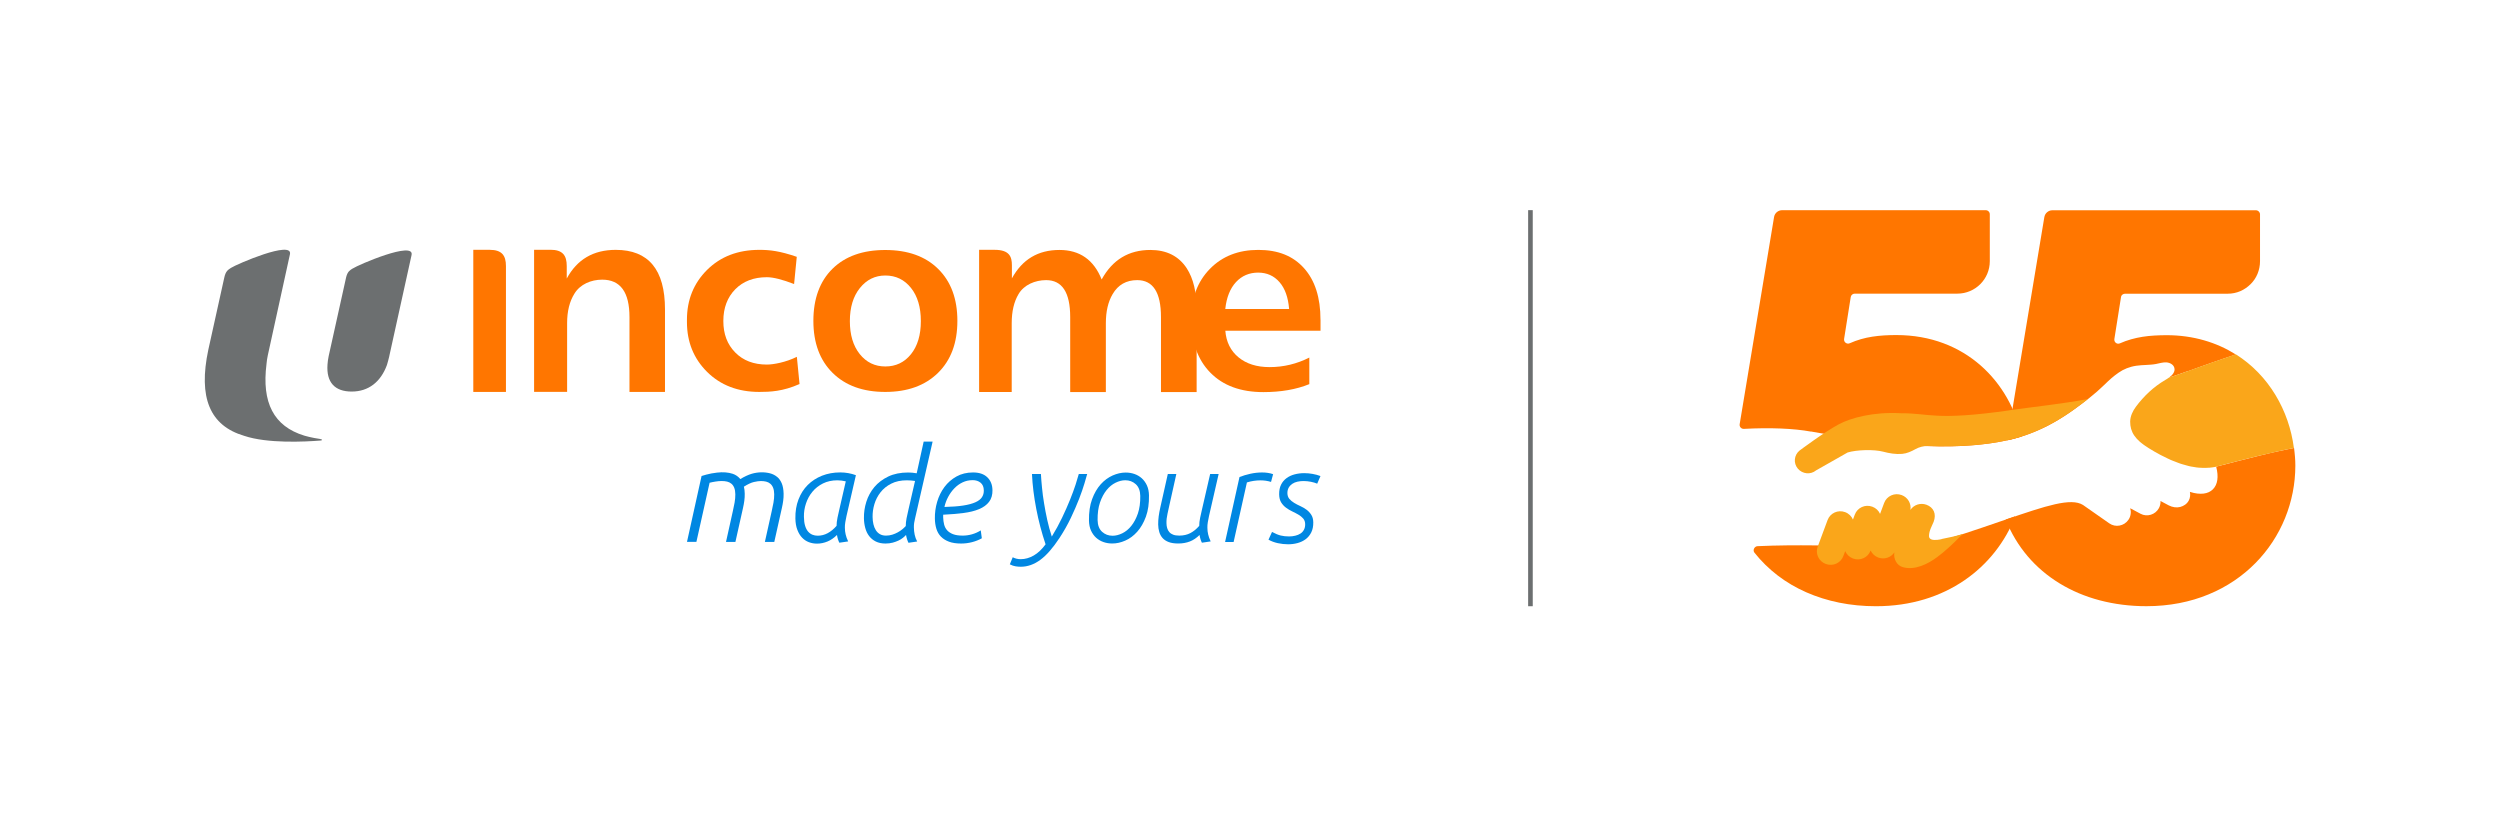 <?xml version="1.0" encoding="UTF-8"?>
<svg xmlns="http://www.w3.org/2000/svg" version="1.1" viewBox="0 0 542 177">
  <!-- Generator: Adobe Illustrator 29.0.1, SVG Export Plug-In . SVG Version: 2.1.0 Build 192)  -->
  <defs>
    <style>
      .st0 {
        fill: #faa61a;
      }

      .st1 {
        fill: #0087e2;
      }

      .st2 {
        fill: #6c6f70;
      }

      .st3 {
        fill: #ff7600;
      }

      .st4 {
        display: none;
      }

      .st5 {
        fill: #b5b7b7;
      }
    </style>
  </defs>
  <g id="Layer_1">
    <g>
      <rect class="st2" x="331.3" y="45.56" width="1" height="85.87"/>
      <g>
        <path class="st3" d="M475.62,101.24c-.35-.06-.7-.11-1.07-.19.37.09.72.14,1.07.19Z"/>
        <path class="st3" d="M477.32,101.42c-.36-.02-.72-.03-1.1-.08.39.05.75.07,1.1.08Z"/>
        <path class="st3" d="M473.71,100.82c-.34-.09-.67-.17-1.03-.29.36.12.69.2,1.03.29Z"/>
        <path class="st3" d="M480.47,101.2c.29,1.07.36,2.04.24,2.87s-.45,1.51-.95,2.01-1.18.83-2.02.93-1.83,0-2.97-.37c.03.16.06.32.06.48s0,.32-.02.48-.05.32-.1.47-.11.31-.19.45c-.19.36-.46.66-.78.89s-.68.4-1.07.5-.81.12-1.23.06-.85-.19-1.25-.4l-.45-.24-.45-.24-.45-.24-.45-.24c0,.13,0,.26,0,.39s-.03.26-.06.39-.07.26-.11.39-.1.25-.17.38c-.2.36-.45.66-.75.9s-.64.42-1,.53-.74.15-1.12.12-.76-.14-1.11-.33l-.56-.3-.56-.3-.56-.3-.56-.3c.06.21.1.42.12.64s0,.44-.03.65-.09.43-.17.64-.19.41-.33.61c-.24.33-.53.61-.85.81s-.68.34-1.06.41-.75.07-1.13-.01-.74-.23-1.07-.46l-1.43-1-1.43-1-1.43-1-1.43-1c-.65-.4-1.47-.6-2.48-.61s-2.2.15-3.58.46-2.96.76-4.74,1.33-3.76,1.24-5.95,1.99c1.17,2.96,2.77,5.61,4.74,7.93,1.97,2.32,4.3,4.29,6.93,5.9s5.56,2.85,8.72,3.68,6.55,1.27,10.1,1.27c5,0,9.53-.92,13.49-2.56,3.97-1.63,7.38-3.97,10.17-6.8s4.95-6.15,6.41-9.74,2.23-7.46,2.23-11.38c0-.32,0-.64-.02-.96s-.03-.64-.06-.96-.05-.64-.09-.95-.07-.64-.11-.95c-1.26.24-2.51.51-3.8.79s-2.61.6-3.99.94-2.83.7-4.38,1.1-3.19.82-4.96,1.28c.02,0,.04,0,.07-.01s.04,0,.07,0,.04,0,.07,0,.04,0,.06-.01Z"/>
        <path class="st3" d="M480.2,101.24c-.37.07-.76.12-1.17.16.41-.04.8-.09,1.17-.16Z"/>
        <path class="st3" d="M471.59,100.1c-.32-.12-.63-.23-.96-.38.34.15.64.25.96.38Z"/>
        <path class="st3" d="M478.85,101.41c-.36.03-.74.04-1.14.04.4,0,.77,0,1.14-.04Z"/>
        <path class="st3" d="M474.41,80.43c-.36.13-.72.26-1.08.38s-.71.25-1.05.37-.69.24-1.03.35-.68.23-1.02.34c.19-.14.37-.29.54-.45s.31-.33.42-.51.19-.37.23-.56.03-.4-.03-.62c-.05-.18-.14-.34-.25-.48s-.26-.26-.42-.36-.34-.18-.52-.23-.37-.09-.56-.1c-.19,0-.37,0-.56.02s-.37.05-.56.09-.37.08-.55.12-.37.08-.55.12c-.35.07-.7.11-1.06.14s-.71.05-1.07.07-.71.03-1.07.06-.71.06-1.06.11c-.76.11-1.44.3-2.08.55s-1.22.57-1.77.95-1.08.79-1.6,1.24-1.02.94-1.55,1.45c-.5.48-1.01.96-1.54,1.42s-1.07.91-1.62,1.35-1.11.87-1.67,1.29-1.12.83-1.69,1.24c-1.51,1.09-2.96,2.01-4.34,2.79s-2.68,1.41-3.9,1.92-2.35.92-3.4,1.24-1.99.56-2.83.74h0s0,0,0,0h0s0,0,0,0l2.01-12.1,2.01-12.1,2.01-12.1,2.01-12.1c.04-.21.11-.41.21-.59s.23-.33.39-.47.33-.23.52-.31.4-.11.61-.11h44.15c.12,0,.24.02.34.07s.2.11.28.19.14.17.19.28.07.22.07.34v10.18c0,.97-.2,1.89-.55,2.74s-.87,1.6-1.51,2.23-1.39,1.15-2.23,1.51-1.77.55-2.74.55h-22.25c-.11,0-.21.02-.31.06s-.18.09-.26.15-.14.15-.19.23-.09.19-.1.3l-.36,2.27-1.08,6.81c-.03.17,0,.33.05.47s.15.26.27.36.26.16.41.18.31,0,.47-.07c.81-.36,1.62-.65,2.44-.88s1.64-.41,2.47-.54,1.68-.22,2.55-.27,1.76-.08,2.67-.08c1.46,0,2.87.1,4.23.29s2.66.47,3.91.83,2.45.8,3.59,1.31,2.23,1.1,3.26,1.75c-.8.27-1.61.55-2.44.83s-1.67.58-2.53.88-1.73.61-2.63.93-1.8.64-2.72.98Z"/>
        <path class="st3" d="M469.17,99.02c-.28-.14-.54-.25-.83-.41.29.16.55.27.83.41Z"/>
        <path class="st0" d="M479.03,101.4c-.06,0-.13,0-.19,0,.06,0,.13,0,.19,0Z"/>
        <path class="st0" d="M470.62,99.73c-.46-.2-.96-.46-1.45-.7.49.24.99.5,1.45.7Z"/>
        <polygon class="st0" points="480.2 101.24 480.2 101.24 480.2 101.24 480.2 101.24"/>
        <path class="st0" d="M477.71,101.45c-.12,0-.26-.02-.39-.02.13,0,.26.02.39.02Z"/>
        <path class="st0" d="M470.23,81.87c-.27.2-.56.38-.83.54.27-.16.56-.34.83-.54h0Z"/>
        <path class="st0" d="M474.55,101.05c-.27-.06-.56-.15-.83-.23.28.08.57.17.83.23Z"/>
        <path class="st0" d="M472.69,100.52c-.35-.12-.73-.28-1.1-.42.37.14.75.3,1.1.42Z"/>
        <path class="st0" d="M468.34,98.62c-.8-.43-1.63-.91-2.51-1.46.88.55,1.71,1.03,2.51,1.46Z"/>
        <path class="st0" d="M476.22,101.34c-.19-.02-.4-.07-.6-.1.2.03.41.08.6.1Z"/>
        <path class="st0" d="M484.73,76.81c-1.59.54-3.25,1.11-4.97,1.71s-3.5,1.24-5.35,1.9c-.73.26-1.44.51-2.13.75s-1.38.47-2.05.69c-.14.1-.27.19-.41.28s-.28.17-.41.25c-1.24.73-2.4,1.59-3.46,2.57s-2.02,2.05-2.88,3.21c-.35.47-.66.99-.88,1.53s-.36,1.11-.37,1.7c0,1.11.25,2.09.89,3.03s1.64,1.82,3.12,2.72c.44.27.87.53,1.28.77s.83.47,1.23.68c.15.08.28.14.42.21s.27.13.41.2c.25.12.49.25.74.37s.48.23.71.33c.17.07.33.14.49.2s.32.12.48.18c.18.07.37.15.56.22s.37.14.54.2c.18.06.35.11.52.16s.34.09.51.14c.14.04.28.08.42.12s.28.08.41.11c.19.04.37.08.54.11s.35.06.53.09c.1.02.2.04.3.05s.2.04.3.05c.19.02.38.04.56.05s.36.02.54.03c.06,0,.13,0,.19.01s.13,0,.19,0c.2,0,.39,0,.58,0s.37-.02.56-.03c.03,0,.06,0,.09,0s.06,0,.09,0c.21-.02.41-.04.6-.07s.38-.06.57-.09c0,0,0,0,0,0s0,0,0,0c3.55-.92,6.57-1.71,9.34-2.38s5.28-1.25,7.79-1.73c-.53-4.07-1.88-8.02-4.01-11.52-2.12-3.5-5.01-6.54-8.59-8.8Z"/>
        <path class="st3" d="M392.63,93.55c7.16,1.35,14.83,2.54,22.29,3.02,7.46.47,14.72.22,21.05-1.3.36-.09.73-.18,1.12-.29s.79-.23,1.21-.36c-1.28-5.89-4.32-11.39-8.92-15.41-4.6-4.02-10.75-6.57-18.24-6.57-1.83,0-3.55.09-5.22.35s-3.29.71-4.91,1.43c-.31.14-.64.07-.88-.11s-.38-.49-.33-.83l.72-4.54.72-4.54c.03-.21.14-.4.3-.53s.35-.21.57-.21h22.25c1.94,0,3.7-.79,4.97-2.06s2.06-3.03,2.06-4.97v-10.18c0-.24-.1-.46-.26-.62s-.38-.26-.62-.26h-44.15c-.43,0-.83.16-1.14.42s-.53.63-.6,1.05l-3.73,22.46-3.73,22.46c-.05.28.04.54.21.73s.42.3.7.29c2.8-.15,5.5-.18,7.96-.08s4.7.32,6.58.67Z"/>
        <path class="st3" d="M421.62,117.04c-2.14.67-4.66,1.04-7.52,1.23s-6.04.21-9.5.16-7.19-.15-11.13-.19-8.11-.03-12.43.17c-.18,0-.33.07-.46.16s-.23.22-.3.36-.1.3-.09.45.07.31.18.45c1.47,1.85,3.16,3.5,5.04,4.94s3.96,2.66,6.19,3.64,4.63,1.74,7.16,2.25,5.18.77,7.94.77c3.8,0,7.32-.53,10.53-1.5s6.11-2.38,8.67-4.13,4.78-3.85,6.62-6.19,3.32-4.93,4.39-7.68c-1.05.36-2.15.74-3.31,1.14s-2.37.82-3.65,1.25-2.6.88-3.99,1.33-2.84.92-4.35,1.39Z"/>
        <path class="st0" d="M420.98,116.87c-.14.04-.27.07-.39.09-.19.04-.38.06-.57.08,0,0-.01,0-.02,0,0,0,0,0,0,0-.95.1-1.79-.06-1.79-.82,0-1.2.71-2.32,1-3.08.66-1.73-.01-3.14-1.55-3.71-1.31-.48-2.74.01-3.48,1.11.22-1.35-.55-2.71-1.9-3.21-1.54-.57-3.24.2-3.8,1.72l-.88,2.36c-.31-.7-.9-1.27-1.68-1.56-1.54-.57-3.24.2-3.8,1.72l-.4,1.07c-.31-.72-.9-1.31-1.7-1.61-1.54-.57-3.24.2-3.8,1.72l-2.14,5.76c-.57,1.51.22,3.2,1.76,3.76,1.54.57,3.24-.2,3.8-1.72l.4-1.07c.31.72.9,1.31,1.7,1.61,1.54.57,3.24-.2,3.8-1.72v-.03c.33.69.91,1.26,1.68,1.54,1.31.48,2.74-.01,3.48-1.11-.23,1.38.51,2.84,1.9,3.21,2.58.69,5.34-.69,7.37-2.19,1.81-1.34,3.45-2.91,5.03-4.51.16-.16.39-.34.63-.52-1.53.44-2.97.77-4.65,1.09Z"/>
        <path class="st0" d="M435.58,88.97c-8.07,1.15-12.39,1.3-15.46,1.16s-4.91-.56-8.02-.54c0,0,0,0,0,0s0,0,0,0c-2.97-.17-5.69.08-7.98.55s-4.18,1.15-5.48,1.85c-1.6.86-3.73,2.28-5.45,3.49s-3.05,2.2-3.05,2.2c-.6.49-.94,1.17-1.01,1.88s.14,1.44.64,2.04c.5.59,1.19.93,1.91,1s1.46-.14,2.06-.63c0,0,1.28-.73,2.77-1.57s3.2-1.81,4.05-2.3c.94-.29,2.37-.47,3.81-.51s2.9.07,3.88.33c.67.18,1.36.33,2.05.42s1.39.12,2.09.06c.53-.05,1.03-.18,1.51-.37s.95-.42,1.41-.68c.39-.21.81-.38,1.25-.49s.89-.17,1.33-.17c3.21.12,6.36.09,9.4-.13s5.96-.64,8.71-1.3c1.68-.4,3.7-1.02,6-2.04s4.89-2.45,7.69-4.48c.5-.36,1-.73,1.49-1.1s.99-.75,1.48-1.13c-2.99.56-5.77.95-8.55,1.32s-5.55.7-8.51,1.12Z"/>
      </g>
      <g>
        <path class="st2" d="M76.44,58.22c-.58.38-1.08.63-1.39,1.86l-3.79,17.1c-.14.66-.22,1.28-.26,1.86-.27,3.85,1.58,5.85,5.24,5.85s6.29-2.08,7.65-5.76c0-.02,0-.03.01-.04.17-.58.34-1.18.48-1.79,0-.03.02-.07.02-.11l4.83-21.91c.66-3.11-11.52,2.11-12.79,2.95M69.38,95.17c.52.07.61.3.11.34-3.42.27-11.51.68-16.55-1.02h0c-7.48-2.21-9.97-8.33-7.78-18.65l3.46-15.64c.31-1.46.84-1.71,1.45-2.12,1.28-.83,13.46-6.07,12.79-2.96l-4.8,21.91c-.14.66-.23,1.27-.28,1.85v.02c-1.07,8.41,1.58,13.52,8.18,15.54.09.02.19.04.29.08.26.07.54.14.82.21.62.15,1.39.3,2.29.43"/>
        <g>
          <path class="st3" d="M109.69,84.97h-7.08v-30.81h3.55c2.63,0,3.53,1.21,3.53,3.52v27.29Z"/>
          <path class="st3" d="M133.49,54.17c7.12,0,10.68,4.3,10.68,12.91v17.89h-7.7v-16.23c0-5.41-1.97-8.11-5.92-8.11-2.41,0-4.78,1.01-6,3.01-1.07,1.7-1.6,3.83-1.6,6.4v14.92h-7.16v-30.81h3.55c2.63,0,3.53,1.21,3.53,3.52v2.72c2.24-4.15,5.78-6.22,10.62-6.22"/>
          <path class="st3" d="M173.33,83.26c-3.61,1.61-6.43,1.71-8.7,1.71-4.64,0-8.41-1.45-11.33-4.34-2.91-2.89-4.37-6.5-4.37-10.81v-.5c0-4.31,1.46-7.92,4.37-10.81,2.92-2.89,6.69-4.34,11.33-4.34,2.27,0,4.41.24,8.11,1.51l-.58,5.9c-2.55-.98-4.52-1.48-5.9-1.48-2.86,0-5.14.88-6.86,2.62-1.69,1.73-2.58,4.01-2.58,6.87,0,2.85.86,5.08,2.58,6.83,1.72,1.75,4,2.62,6.86,2.62,1.39,0,4.09-.48,6.5-1.68l.58,5.9Z"/>
          <path class="st3" d="M219.35,84.99h-7.08v-30.83h3.35c3.26,0,3.76,1.53,3.76,3.35v2.84c2.25-4.1,5.65-6.16,10.31-6.16,4.4,0,7.44,2.13,9.15,6.4,2.34-4.27,5.86-6.4,10.56-6.4,3.52,0,6.16,1.33,7.89,3.98,1.43,2.22,2.14,5.18,2.14,8.9v17.93h-7.73v-16.26c0-5.34-1.72-8.01-5.15-8.01-2.37,0-4.15,1.01-5.33,3.03-.98,1.66-1.47,3.76-1.47,6.29v14.95h-7.73v-16.26c0-5.34-1.74-8.01-5.22-8.01-2.37,0-4.8,1.01-5.98,3.03-.99,1.66-1.48,3.76-1.48,6.29v14.95Z"/>
          <path class="st3" d="M286.29,69.32v2.38h-20.64c.19,2.44,1.15,4.36,2.86,5.77,1.71,1.41,3.96,2.12,6.73,2.12,3.05,0,5.92-.7,8.62-2.07v5.76c-2.85,1.16-6.18,1.73-9.96,1.73-4.9,0-8.74-1.4-11.5-4.22-2.76-2.81-4.14-6.71-4.14-11.68,0-4.43,1.33-8.03,4.02-10.79,2.68-2.76,6.19-4.14,10.51-4.14s7.56,1.32,9.93,3.97c2.37,2.65,3.56,6.37,3.56,11.16M279.48,66.99c-.2-2.51-.89-4.46-2.09-5.83-1.19-1.37-2.74-2.06-4.63-2.06s-3.53.68-4.8,2.06c-1.27,1.37-2.05,3.32-2.32,5.83h13.83Z"/>
          <path class="st3" d="M191.92,54.2c4.87,0,8.7,1.36,11.47,4.1,2.78,2.74,4.17,6.48,4.17,11.26s-1.4,8.53-4.2,11.28c-2.8,2.75-6.61,4.13-11.44,4.13s-8.63-1.38-11.41-4.13c-2.78-2.75-4.17-6.51-4.17-11.28s1.38-8.57,4.14-11.29c2.76-2.71,6.57-4.07,11.44-4.07M191.95,59.73c-2.24,0-4.08.91-5.53,2.72-1.45,1.81-2.17,4.2-2.17,7.17s.71,5.35,2.14,7.14c1.43,1.79,3.28,2.69,5.55,2.69s4.13-.88,5.56-2.66c1.42-1.77,2.14-4.16,2.14-7.17s-.71-5.41-2.14-7.2c-1.43-1.79-3.28-2.69-5.56-2.69"/>
        </g>
        <g>
          <path class="st1" d="M275.79,115.33c.71.38,1.33.64,1.87.77.53.13,1.13.2,1.8.2.47,0,.93-.05,1.36-.16.43-.1.81-.26,1.13-.47.32-.21.57-.48.75-.83.18-.34.27-.74.26-1.2,0-.49-.15-.9-.43-1.23-.28-.32-.63-.6-1.04-.84-.41-.24-.86-.47-1.34-.7-.48-.23-.93-.49-1.34-.8-.41-.3-.76-.68-1.05-1.14-.28-.46-.43-1.04-.44-1.77-.01-.82.13-1.51.42-2.09.29-.58.69-1.05,1.2-1.42.51-.37,1.09-.64,1.75-.81.66-.17,1.34-.26,2.05-.26.61,0,1.21.05,1.81.16.6.1,1.18.26,1.73.47l-.71,1.65c-.4-.17-.86-.31-1.37-.41-.51-.1-1.05-.16-1.6-.16-.46,0-.9.05-1.32.14-.43.1-.8.25-1.12.47-.32.22-.58.49-.77.83-.19.33-.29.74-.28,1.21s.15.9.43,1.23c.28.32.62.61,1.03.85.4.25.85.48,1.34.7.49.22.93.48,1.34.78s.75.67,1.03,1.1c.28.43.43.97.44,1.64.01.84-.13,1.56-.43,2.17-.3.61-.71,1.1-1.21,1.48-.51.38-1.09.66-1.75.84-.66.18-1.34.27-2.05.27-.74,0-1.48-.08-2.23-.24-.74-.16-1.42-.41-2.04-.76l.77-1.68Z"/>
          <path class="st1" d="M181.97,117.66c-.12-.23-.22-.49-.31-.78-.09-.29-.16-.59-.2-.9-.65.65-1.35,1.12-2.07,1.42-.73.3-1.48.46-2.26.46-.61,0-1.19-.1-1.75-.31-.56-.21-1.05-.53-1.47-.97-.43-.44-.77-1-1.04-1.7-.27-.69-.41-1.51-.43-2.46-.03-1.52.2-2.9.67-4.13.47-1.23,1.14-2.28,2.01-3.15.87-.86,1.9-1.53,3.1-2.01,1.2-.47,2.51-.71,3.94-.71,1.18,0,2.31.2,3.4.6l-2.04,8.86c-.11.47-.19.92-.26,1.34-.07.42-.1.82-.09,1.2,0,.51.06,1,.17,1.45.1.46.28.96.54,1.51l-1.9.28ZM183.39,104.36c-.34-.08-.66-.13-.95-.17-.29-.04-.58-.06-.89-.06-1.18,0-2.22.23-3.13.68-.91.46-1.67,1.05-2.28,1.79-.62.74-1.08,1.59-1.4,2.54-.32.95-.47,1.92-.45,2.91.01.78.1,1.43.26,1.95.16.52.38.94.65,1.25.27.31.59.54.94.68.35.14.73.21,1.13.21.78,0,1.51-.19,2.19-.56.68-.37,1.32-.9,1.91-1.58,0-.51.06-1.1.2-1.77.14-.66.27-1.26.4-1.79l1.4-6.1Z"/>
          <path class="st1" d="M196.95,117.66c-.1-.19-.2-.44-.3-.75-.1-.31-.17-.62-.22-.93-.17.19-.39.39-.66.61s-.59.42-.97.6c-.38.18-.8.33-1.27.46-.47.12-.99.19-1.56.19-.81,0-1.51-.15-2.1-.44-.58-.29-1.06-.69-1.44-1.18-.38-.49-.66-1.08-.84-1.75-.18-.67-.28-1.38-.29-2.12-.02-1.2.15-2.38.52-3.56.37-1.18.95-2.24,1.73-3.18.79-.94,1.79-1.7,3.01-2.29,1.22-.59,2.67-.88,4.33-.88.61,0,1.22.06,1.85.17l1.51-6.87h1.94l-3.81,16.67c-.09.34-.15.67-.2,1-.04.32-.06.64-.05.94,0,.55.07,1.07.17,1.57.1.49.28.99.54,1.48l-1.91.28ZM198.38,104.27c-.27-.04-.56-.07-.88-.1-.32-.03-.62-.04-.88-.04-1.32,0-2.46.24-3.41.73-.95.48-1.72,1.11-2.32,1.88-.6.77-1.04,1.62-1.32,2.56-.28.94-.41,1.87-.39,2.78,0,.57.07,1.1.18,1.58.11.48.29.91.52,1.28.23.37.53.66.9.87.36.21.8.31,1.31.31.47,0,.92-.07,1.35-.2.42-.13.82-.3,1.18-.5.37-.2.7-.42,1-.67.3-.25.55-.48.75-.71,0-.49.05-1.05.17-1.67.12-.62.26-1.26.42-1.92l1.42-6.18Z"/>
          <path class="st1" d="M215.17,106.21c.02,1.06-.23,1.93-.74,2.59-.51.67-1.23,1.19-2.17,1.58-.93.39-2.06.67-3.38.84-1.32.17-2.78.29-4.4.37v.6c.02.55.09,1.06.21,1.54.12.47.34.89.65,1.24.31.35.74.63,1.28.84.55.21,1.24.31,2.1.31.66,0,1.33-.09,2-.28.67-.19,1.31-.47,1.91-.85l.23,1.71c-.64.36-1.35.64-2.12.84-.78.2-1.56.3-2.36.3-1.04,0-1.93-.13-2.64-.4-.72-.27-1.3-.64-1.76-1.11-.45-.47-.78-1.04-.98-1.71-.2-.66-.31-1.4-.32-2.19-.02-1.22.14-2.42.49-3.62.35-1.2.88-2.27,1.58-3.22.71-.95,1.58-1.71,2.62-2.29s2.24-.87,3.59-.87,2.36.35,3.08,1.04c.72.69,1.1,1.61,1.12,2.75ZM210.83,104.1c-.76,0-1.47.16-2.13.47-.66.31-1.25.74-1.77,1.27-.52.53-.97,1.15-1.35,1.85-.38.7-.65,1.44-.83,2.22,1.61-.04,2.97-.14,4.07-.31,1.1-.17,1.98-.41,2.65-.71.67-.3,1.14-.67,1.42-1.1s.41-.92.4-1.47c-.01-.74-.25-1.3-.7-1.67-.45-.37-1.04-.56-1.76-.56Z"/>
          <path class="st1" d="M219.53,120.8c.52.28,1.1.43,1.75.43.97,0,1.92-.27,2.84-.8.92-.53,1.77-1.34,2.56-2.42-.85-2.53-1.52-5.09-2.02-7.69-.5-2.6-.82-5.12-.93-7.55h1.94c.05.91.13,1.91.24,2.99.1,1.08.25,2.21.45,3.39.19,1.18.42,2.38.69,3.6.27,1.23.6,2.42.98,3.58.83-1.35,1.57-2.71,2.23-4.09.66-1.38,1.23-2.67,1.72-3.89.49-1.22.89-2.31,1.21-3.29.31-.98.54-1.74.69-2.29h1.82c-.11.4-.3,1.08-.59,2.04s-.67,2.08-1.16,3.35c-.49,1.27-1.09,2.64-1.79,4.12-.7,1.47-1.52,2.91-2.44,4.32-1.43,2.18-2.82,3.78-4.17,4.77-1.35,1-2.77,1.5-4.25,1.5-.34,0-.71-.03-1.11-.09-.4-.06-.82-.2-1.26-.43l.63-1.54Z"/>
          <path class="st1" d="M249.1,107.38c.03,1.79-.19,3.33-.67,4.64-.48,1.31-1.11,2.4-1.88,3.26-.77.86-1.64,1.51-2.59,1.92-.95.42-1.89.63-2.82.63-.67,0-1.3-.1-1.9-.31-.6-.21-1.13-.52-1.6-.94-.46-.42-.83-.94-1.11-1.55-.28-.62-.42-1.33-.44-2.15-.03-1.79.19-3.33.67-4.64.48-1.31,1.11-2.39,1.88-3.25.77-.85,1.64-1.49,2.59-1.91.95-.42,1.89-.63,2.82-.63.66,0,1.3.1,1.9.31.6.21,1.13.52,1.6.94.46.42.83.94,1.11,1.55.28.62.42,1.32.44,2.12ZM237.96,112.76c.02,1.12.35,1.97.98,2.54s1.39.85,2.27.85c.68,0,1.38-.18,2.1-.53.72-.35,1.37-.88,1.95-1.6s1.06-1.61,1.43-2.69c.37-1.08.54-2.36.52-3.82-.02-1.12-.35-1.97-.98-2.54s-1.39-.85-2.27-.85c-.68,0-1.38.18-2.1.53-.72.35-1.37.88-1.95,1.6s-1.06,1.61-1.43,2.69c-.37,1.08-.54,2.36-.52,3.82Z"/>
          <path class="st1" d="M255.44,117.83c-.82,0-1.5-.1-2.06-.31-.55-.21-1-.5-1.33-.87s-.57-.81-.72-1.31-.23-1.05-.24-1.64c0-.55.03-1.13.11-1.75.08-.62.2-1.24.34-1.87l1.64-7.32h1.85l-1.45,6.5c-.14.67-.29,1.36-.46,2.09-.17.73-.25,1.43-.23,2.09,0,.38.06.73.15,1.05.09.32.24.61.46.86.21.25.49.44.84.57.34.13.78.2,1.32.2.91,0,1.71-.18,2.4-.54.69-.36,1.33-.88,1.93-1.57,0-.51.06-1.1.2-1.77.14-.66.27-1.26.4-1.79l1.77-7.69h1.84l-2.09,9.12c-.11.47-.19.92-.26,1.34-.07.42-.1.82-.09,1.2,0,.51.06,1,.17,1.45.1.46.28.96.54,1.51l-1.9.28c-.12-.23-.22-.49-.31-.78s-.16-.59-.2-.9c-.65.65-1.35,1.12-2.1,1.41-.75.29-1.57.44-2.49.44Z"/>
          <path class="st1" d="M268.72,103.42c.72-.28,1.5-.52,2.36-.71.86-.19,1.71-.28,2.54-.28.44,0,.85.03,1.25.09.4.06.78.15,1.14.28l-.45,1.68c-.74-.23-1.51-.34-2.28-.34-.49,0-.99.04-1.48.11s-.98.19-1.47.34l-2.88,12.91h-1.85l3.12-14.07Z"/>
          <path class="st1" d="M168.42,103.35c-.43-.35-.94-.6-1.5-.74-1.17-.3-2.58-.3-3.97.11-.7.21-1.53.59-2.45,1.14-.44-.54-1-.92-1.64-1.14-.98-.32-2.1-.41-3.4-.26-.41.05-.82.11-1.22.18-.4.08-.78.16-1.13.26-.36.1-.68.19-.96.28l-.05.02-3.16,14.28h2.04l2.86-12.82c.39-.1.82-.19,1.29-.26.94-.15,1.79-.16,2.51.01.34.08.65.23.92.45.26.21.47.51.62.88.15.37.23.85.24,1.42s-.05,1.18-.16,1.82c-.12.65-.25,1.28-.39,1.89l-1.47,6.62h2.04l1.64-7.34c.12-.53.22-1.06.29-1.58.07-.52.1-1.04.09-1.53,0-.54-.07-1.06-.18-1.53.84-.53,1.56-.87,2.16-1.01.62-.14,1.13-.21,1.51-.21.4,0,.79.04,1.13.12.34.08.65.23.91.45.26.21.47.51.62.88.15.37.23.85.24,1.42s-.05,1.18-.16,1.82c-.12.64-.25,1.27-.39,1.89l-1.47,6.62h2.04l1.64-7.34c.12-.53.22-1.06.29-1.58.07-.52.1-1.04.09-1.53-.02-.91-.16-1.68-.41-2.27-.26-.6-.61-1.08-1.04-1.42Z"/>
        </g>
      </g>
    </g>
  </g>
  <g id="safe_space" class="st4">
    <path class="st5" d="M32.04,57.52c-.58.38-1.08.63-1.39,1.86l-3.79,17.1c-.14.67-.22,1.28-.26,1.86-.27,3.85,1.58,5.85,5.24,5.85s6.29-2.08,7.65-5.76c0-.02,0-.03.01-.04.17-.58.34-1.18.48-1.79,0-.03.02-.07.02-.11l4.83-21.91c.66-3.11-11.52,2.11-12.79,2.95M24.98,94.47c.52.07.61.3.11.34-3.42.27-11.51.68-16.55-1.02h0c-7.48-2.21-9.97-8.33-7.78-18.65l3.46-15.64c.31-1.46.84-1.71,1.45-2.12,1.28-.83,13.46-6.07,12.79-2.96l-4.8,21.91c-.14.66-.23,1.27-.28,1.85v.02c-1.07,8.41,1.58,13.52,8.18,15.54.09.02.19.04.29.08.26.07.54.14.82.21.62.15,1.39.3,2.29.43"/>
    <path class="st5" d="M332.73,32.04c-.38-.58-.63-1.08-1.86-1.39l-17.1-3.79c-.67-.14-1.28-.22-1.86-.26-3.85-.27-5.85,1.58-5.85,5.24s2.08,6.29,5.76,7.65c.02,0,.03,0,.04.01.58.17,1.18.34,1.79.48.03,0,.07.02.11.02l21.91,4.83c3.11.66-2.11-11.52-2.95-12.79M295.79,24.98c-.07.52-.3.61-.34.11-.27-3.42-.68-11.51,1.02-16.55h0c2.21-7.47,8.33-9.97,18.65-7.78l15.64,3.46c1.46.31,1.71.84,2.12,1.45.83,1.28,6.07,13.46,2.96,12.79l-21.91-4.8c-.66-.14-1.27-.23-1.85-.28h-.02c-8.41-1.07-13.52,1.58-15.54,8.18-.02.09-.04.19-.08.29-.07.26-.14.54-.21.82-.15.62-.3,1.39-.43,2.29"/>
    <path class="st5" d="M332.73,164.18c-.38-.58-.63-1.08-1.86-1.39l-17.1-3.79c-.67-.14-1.28-.22-1.86-.26-3.85-.27-5.85,1.58-5.85,5.24s2.08,6.29,5.76,7.65c.02,0,.03,0,.04.01.58.17,1.18.34,1.79.48.03,0,.07.02.11.02l21.91,4.83c3.11.66-2.11-11.52-2.95-12.79M295.79,157.12c-.07.52-.3.61-.34.11-.27-3.42-.68-11.51,1.02-16.55h0c2.21-7.47,8.33-9.97,18.65-7.78l15.64,3.46c1.46.31,1.71.84,2.12,1.45.83,1.28,6.07,13.46,2.96,12.79l-21.91-4.8c-.66-.14-1.27-.23-1.85-.28h-.02c-8.41-1.07-13.52,1.58-15.54,8.18-.02.09-.04.19-.08.29-.07.26-.14.54-.21.82-.15.62-.3,1.39-.43,2.29"/>
    <g>
      <path class="st5" d="M318.8,66.34c-.58.38-1.08.63-1.39,1.86l-3.79,17.1c-.14.67-.22,1.28-.26,1.86-.27,3.85,1.58,5.85,5.24,5.85s6.29-2.08,7.65-5.76c0-.02,0-.03.01-.04.17-.58.34-1.18.48-1.79,0-.03.02-.07.02-.11l4.83-21.91c.66-3.11-11.52,2.11-12.79,2.95M311.74,103.29c.52.07.61.3.11.34-3.42.27-11.51.68-16.55-1.02h0c-7.48-2.21-9.97-8.33-7.78-18.65l3.46-15.64c.31-1.46.84-1.71,1.45-2.12,1.28-.83,13.46-6.07,12.79-2.96l-4.8,21.91c-.14.66-.23,1.27-.28,1.85v.02c-1.07,8.41,1.58,13.52,8.18,15.54.09.02.19.04.29.08.26.07.54.14.82.21.62.15,1.39.3,2.29.43"/>
      <path class="st5" d="M363.66,66.34c-.58.38-1.08.63-1.39,1.86l-3.79,17.1c-.14.67-.22,1.28-.26,1.86-.27,3.85,1.58,5.85,5.24,5.85s6.29-2.08,7.65-5.76c0-.02,0-.03.01-.04.17-.58.34-1.18.48-1.79,0-.03.02-.07.02-.11l4.83-21.91c.66-3.11-11.52,2.11-12.79,2.95M356.6,103.29c.52.07.61.3.11.34-3.42.27-11.51.68-16.55-1.02h0c-7.48-2.21-9.97-8.33-7.78-18.65l3.46-15.64c.31-1.46.84-1.71,1.45-2.12,1.28-.83,13.46-6.07,12.79-2.96l-4.8,21.91c-.14.66-.23,1.27-.28,1.85v.02c-1.07,8.41,1.58,13.52,8.18,15.54.09.02.19.04.29.08.26.07.54.14.82.21.62.15,1.39.3,2.29.43"/>
    </g>
    <path class="st5" d="M529.18,57.52c-.58.38-1.08.63-1.39,1.86l-3.79,17.1c-.14.66-.22,1.28-.26,1.86-.27,3.85,1.58,5.85,5.24,5.85s6.29-2.08,7.65-5.76c0-.02,0-.03.01-.04.17-.58.34-1.18.48-1.79,0-.03.02-.07.02-.11l4.83-21.91c.66-3.11-11.52,2.11-12.79,2.95M522.12,94.47c.52.07.61.3.11.34-3.42.27-11.51.68-16.55-1.02h0c-7.48-2.21-9.97-8.33-7.78-18.65l3.46-15.64c.31-1.46.84-1.71,1.45-2.12,1.28-.83,13.46-6.07,12.79-2.96l-4.8,21.91c-.14.66-.23,1.27-.28,1.85v.02c-1.07,8.41,1.58,13.52,8.18,15.54.09.02.19.04.29.08.26.07.54.14.82.21.62.15,1.39.3,2.29.43"/>
  </g>
</svg>